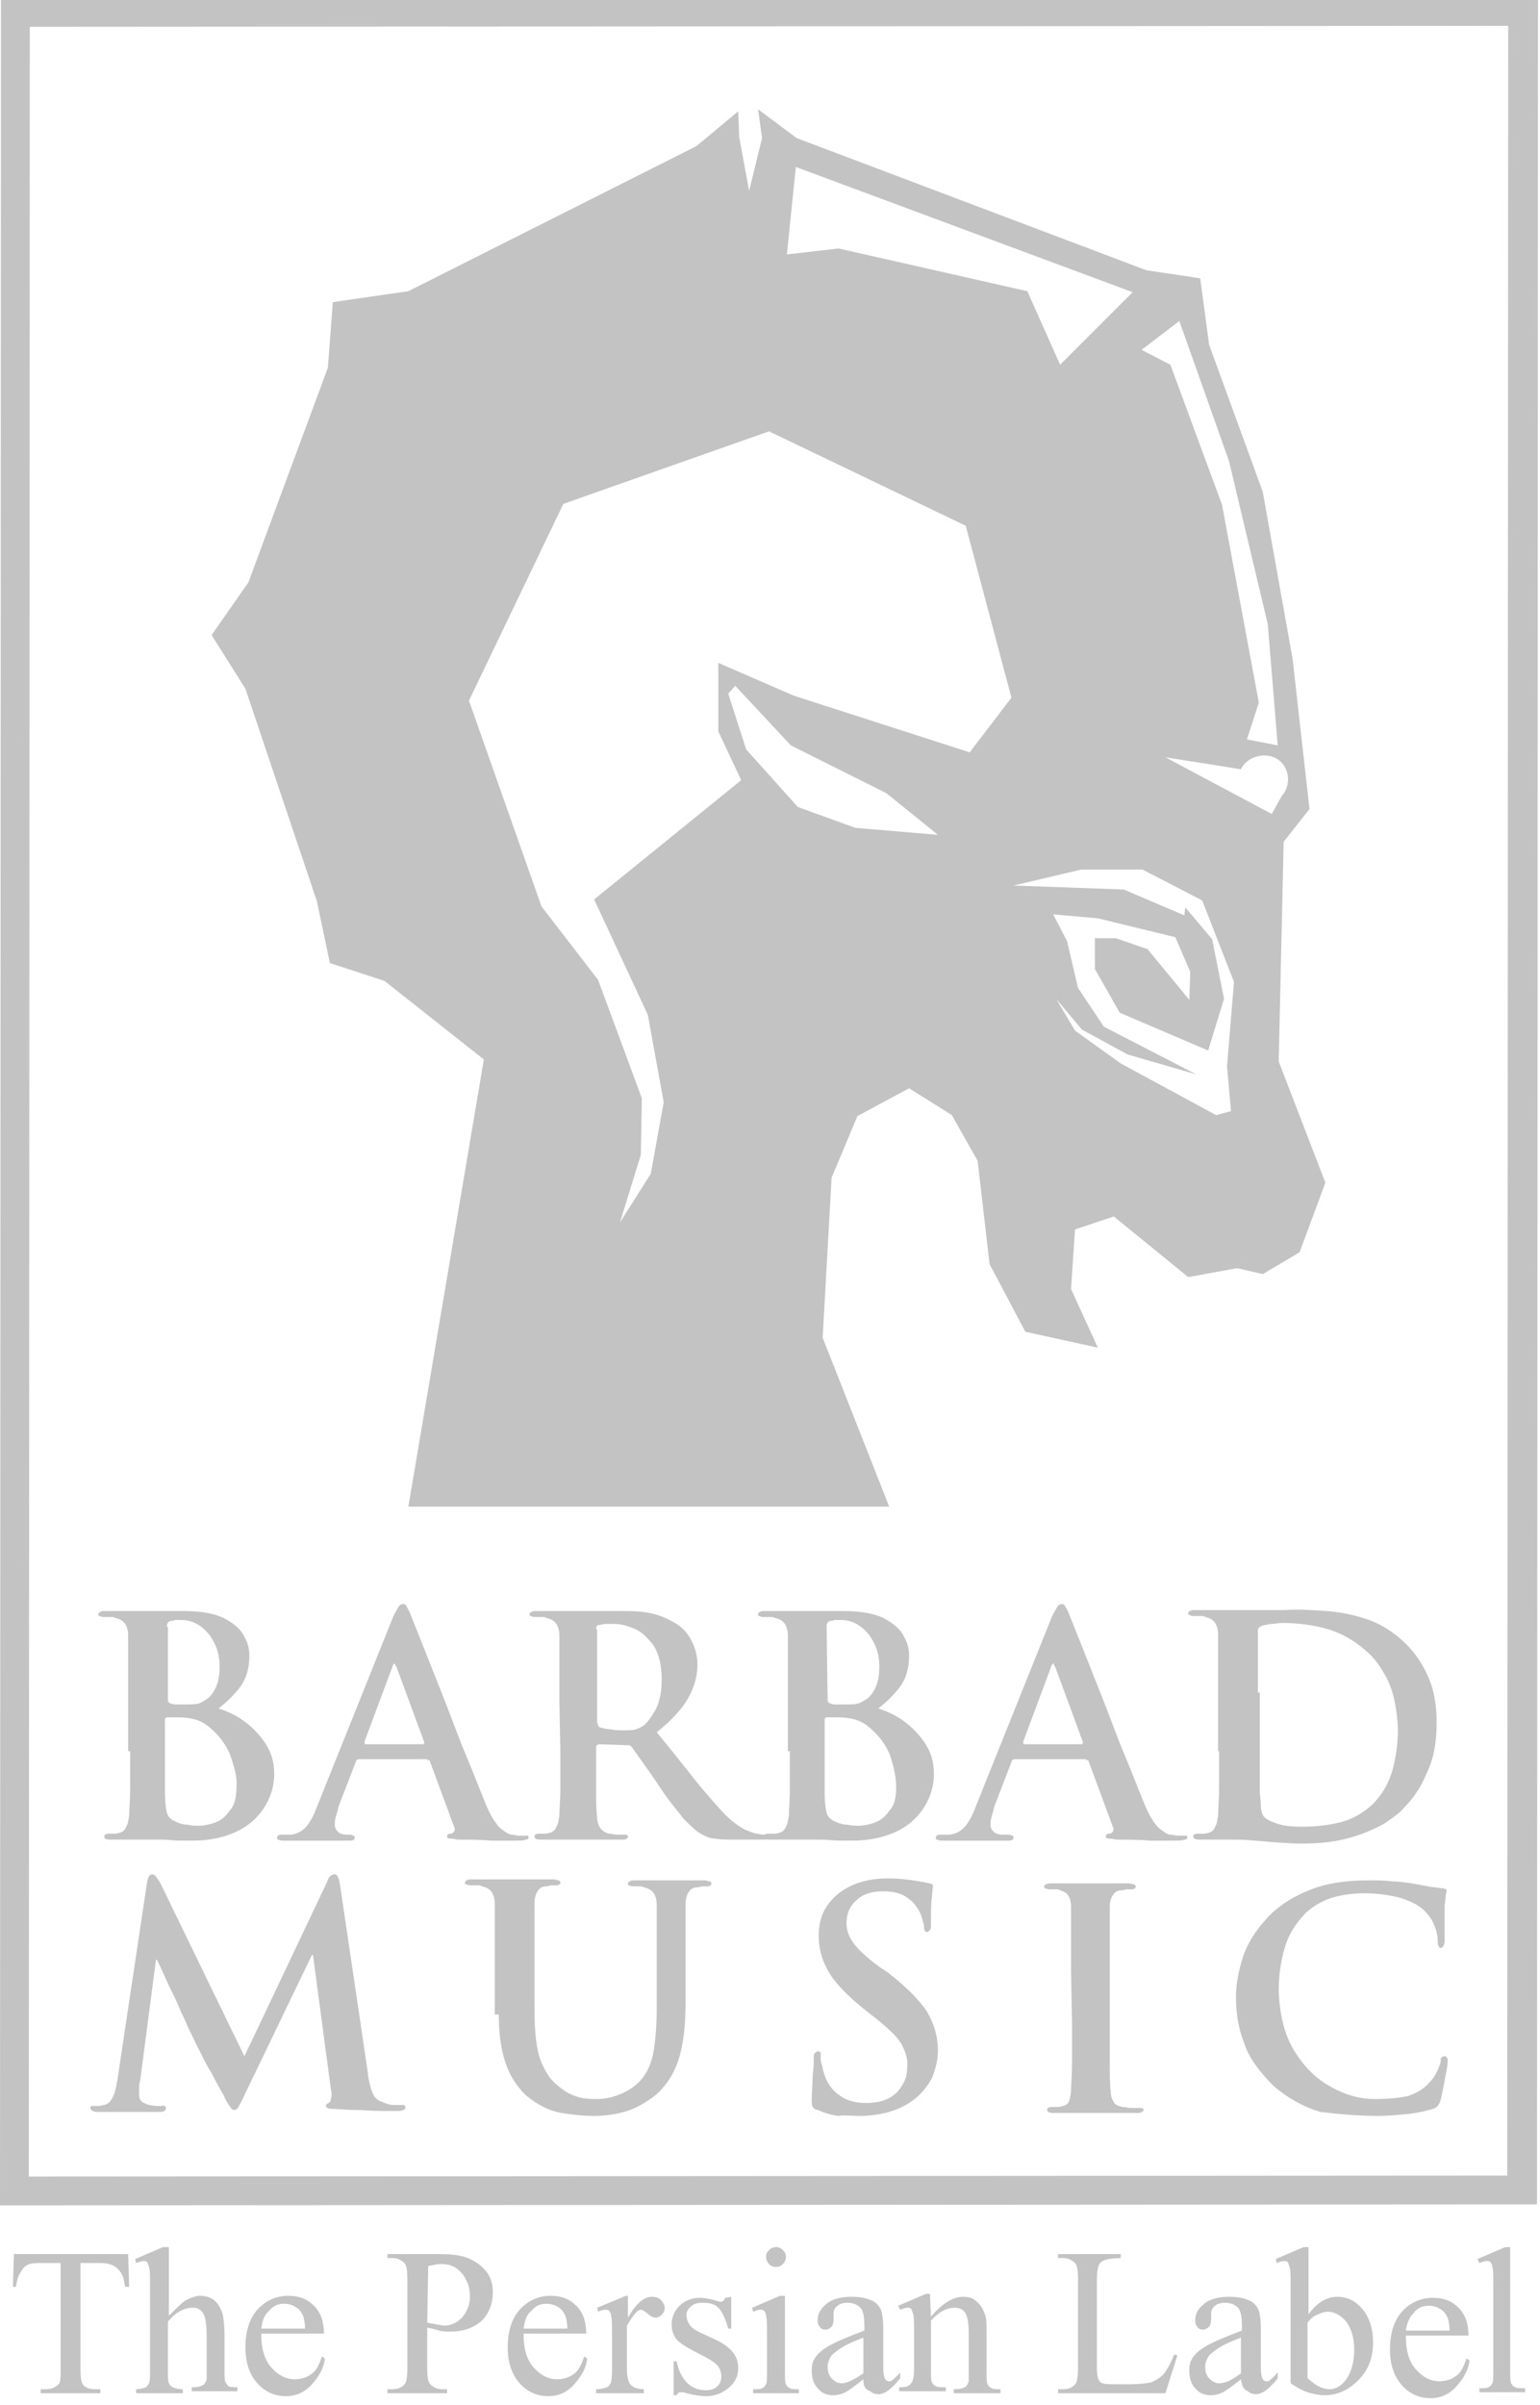 <?xml version="1.0" encoding="utf-8"?>
<!-- Generator: Adobe Illustrator 19.1.0, SVG Export Plug-In . SVG Version: 6.00 Build 0)  -->
<svg version="1.1" id="Layer_1" xmlns="http://www.w3.org/2000/svg" xmlns:xlink="http://www.w3.org/1999/xlink" x="0px" y="0px"
	 viewBox="0 0 155 242" style="enable-background:new 0 0 155 242;" xml:space="preserve">
<style type="text/css">
	.st0{fill:#C3C3C3;}
</style>
<g>
	<path class="st0" d="M0,221.9L0.1-0.2l154.7-0.1l-0.1,222.1L0,221.9z M2.9,219l148.8-0.1l0.1-216.3L3,2.7L2.9,219z"/>
	<g>
		<path class="st0" d="M12.9,226.8l0.1,3.3h-0.4c-0.1-0.6-0.2-1-0.3-1.2c-0.2-0.4-0.5-0.7-0.8-0.9c-0.4-0.2-0.8-0.3-1.4-0.3h-2v10.7
			c0,0.9,0.1,1.4,0.3,1.6c0.3,0.3,0.7,0.4,1.2,0.4h0.5v0.4h-6v-0.4h0.5c0.6,0,1-0.2,1.3-0.5c0.2-0.2,0.2-0.7,0.2-1.5v-10.7H4.4
			c-0.7,0-1.1,0-1.4,0.1c-0.4,0.1-0.7,0.4-0.9,0.8c-0.3,0.4-0.4,0.9-0.5,1.5H1.3l0.1-3.3L12.9,226.8L12.9,226.8z"/>
		<path class="st0" d="M17,226.1v6.9c0.8-0.8,1.4-1.4,1.8-1.6c0.4-0.2,0.9-0.4,1.3-0.4c0.5,0,1,0.1,1.4,0.4c0.4,0.3,0.7,0.8,0.9,1.4
			c0.1,0.4,0.2,1.2,0.2,2.4v3.3c0,0.6,0,1,0.1,1.2s0.2,0.3,0.3,0.4c0.2,0.1,0.5,0.1,0.9,0.1v0.4h-4.6v-0.4h0.2
			c0.4,0,0.7-0.1,0.9-0.2c0.2-0.1,0.3-0.3,0.4-0.6c0-0.1,0-0.4,0-1v-3.3c0-1-0.1-1.7-0.2-2s-0.3-0.6-0.5-0.7
			c-0.2-0.2-0.5-0.2-0.8-0.2s-0.7,0.1-1.1,0.3s-0.8,0.5-1.3,1.1v5c0,0.6,0,1,0.1,1.2s0.2,0.3,0.4,0.4c0.2,0.1,0.5,0.2,1,0.2v0.4
			h-4.7v-0.4c0.4,0,0.7-0.1,1-0.2c0.1-0.1,0.2-0.2,0.3-0.4s0.1-0.6,0.1-1.2v-8.5c0-1.1,0-1.7-0.1-2c-0.1-0.2-0.1-0.4-0.2-0.5
			c-0.1-0.1-0.2-0.1-0.4-0.1c-0.1,0-0.4,0.1-0.7,0.2l-0.1-0.4l2.8-1.2L17,226.1L17,226.1z"/>
		<path class="st0" d="M26.3,234.9c0,1.4,0.3,2.5,1,3.3s1.5,1.2,2.4,1.2c0.6,0,1.2-0.2,1.6-0.5c0.5-0.3,0.8-0.9,1.1-1.8l0.3,0.2
			c-0.1,1-0.6,1.8-1.3,2.6s-1.6,1.2-2.6,1.2c-1.1,0-2.1-0.4-2.9-1.3c-0.8-0.9-1.2-2.1-1.2-3.6c0-1.6,0.4-2.9,1.2-3.8
			c0.8-0.9,1.9-1.4,3.1-1.4c1.1,0,1.9,0.3,2.6,1s1,1.6,1,2.8h-6.3V234.9z M26.3,234.3h4.4c0-0.6-0.1-1-0.2-1.3
			c-0.2-0.4-0.4-0.7-0.8-0.9c-0.3-0.2-0.7-0.3-1.1-0.3c-0.6,0-1.1,0.2-1.5,0.7C26.6,232.9,26.4,233.5,26.3,234.3z"/>
		<path class="st0" d="M43,234.2v4.1c0,0.9,0.1,1.4,0.3,1.6c0.3,0.3,0.7,0.5,1.2,0.5H45v0.4h-6v-0.4h0.5c0.6,0,1-0.2,1.3-0.6
			c0.1-0.2,0.2-0.7,0.2-1.5v-9c0-0.9-0.1-1.4-0.3-1.6c-0.3-0.3-0.7-0.5-1.2-0.5H39v-0.4h5.1c1.3,0,2.2,0.1,3,0.4
			c0.7,0.3,1.3,0.7,1.8,1.3s0.7,1.3,0.7,2.2c0,1.1-0.4,2.1-1.1,2.8c-0.8,0.7-1.8,1.1-3.2,1.1c-0.3,0-0.7,0-1.1-0.1
			C43.9,234.4,43.5,234.3,43,234.2z M43,233.7c0.4,0.1,0.7,0.1,1,0.2c0.3,0,0.5,0.1,0.7,0.1c0.7,0,1.3-0.3,1.8-0.8
			c0.5-0.6,0.8-1.3,0.8-2.1c0-0.6-0.1-1.2-0.4-1.7c-0.2-0.5-0.6-0.9-1-1.2c-0.5-0.3-1-0.4-1.5-0.4c-0.3,0-0.8,0.1-1.3,0.2L43,233.7
			L43,233.7z"/>
		<path class="st0" d="M52.7,234.9c0,1.4,0.3,2.5,1,3.3s1.5,1.2,2.4,1.2c0.6,0,1.2-0.2,1.6-0.5c0.5-0.3,0.8-0.9,1.1-1.8l0.3,0.2
			c-0.1,1-0.6,1.8-1.3,2.6s-1.6,1.2-2.6,1.2c-1.1,0-2.1-0.4-2.9-1.3c-0.8-0.9-1.2-2.1-1.2-3.6c0-1.6,0.4-2.9,1.2-3.8
			c0.8-0.9,1.9-1.4,3.1-1.4c1.1,0,1.9,0.3,2.6,1c0.7,0.7,1,1.6,1,2.8h-6.3V234.9z M52.7,234.3h4.4c0-0.6-0.1-1-0.2-1.3
			c-0.2-0.4-0.4-0.7-0.8-0.9c-0.3-0.2-0.7-0.3-1.1-0.3c-0.6,0-1.1,0.2-1.5,0.7C53,232.9,52.8,233.5,52.7,234.3z"/>
		<path class="st0" d="M63.2,231.1v2.1c0.8-1.4,1.6-2.1,2.4-2.1c0.4,0,0.7,0.1,0.9,0.3c0.2,0.2,0.4,0.5,0.4,0.8s-0.1,0.5-0.3,0.7
			c-0.2,0.2-0.4,0.3-0.6,0.3s-0.5-0.1-0.8-0.4c-0.3-0.2-0.5-0.4-0.7-0.4c-0.1,0-0.3,0.1-0.4,0.2c-0.3,0.3-0.6,0.7-1,1.4v4.5
			c0,0.5,0.1,0.9,0.2,1.2c0.1,0.2,0.2,0.3,0.5,0.5c0.2,0.1,0.6,0.2,1,0.2v0.4H60v-0.4c0.5,0,0.8-0.1,1.1-0.2
			c0.2-0.1,0.3-0.3,0.4-0.5c0-0.1,0.1-0.4,0.1-1V235c0-1.1,0-1.7-0.1-2c0-0.2-0.1-0.4-0.2-0.5c-0.1-0.1-0.3-0.1-0.4-0.1
			c-0.2,0-0.5,0.1-0.7,0.2l-0.1-0.4L63,231h0.2V231.1z"/>
		<path class="st0" d="M73.6,231.1v3.2h-0.3c-0.3-1-0.6-1.7-1-2.1c-0.4-0.4-0.9-0.5-1.6-0.5c-0.5,0-0.9,0.1-1.2,0.4
			c-0.3,0.3-0.4,0.5-0.4,0.8c0,0.4,0.1,0.7,0.3,1c0.2,0.3,0.6,0.6,1.3,0.9l1.5,0.7c1.4,0.7,2.1,1.6,2.1,2.7c0,0.9-0.3,1.5-1,2.1
			c-0.6,0.5-1.4,0.8-2.2,0.8c-0.6,0-1.2-0.1-2-0.3c-0.2-0.1-0.4-0.1-0.6-0.1s-0.3,0.1-0.4,0.3h-0.3v-3.4h0.3c0.2,1,0.6,1.7,1.1,2.2
			s1.2,0.7,1.8,0.7c0.5,0,0.9-0.1,1.2-0.4c0.3-0.3,0.4-0.6,0.4-1c0-0.5-0.2-0.9-0.5-1.2s-1-0.7-2-1.2s-1.6-0.9-2-1.3
			c-0.3-0.4-0.5-0.9-0.5-1.5c0-0.8,0.3-1.4,0.8-1.9s1.2-0.8,2.1-0.8c0.4,0,0.8,0.1,1.3,0.2c0.3,0.1,0.6,0.2,0.7,0.2s0.2,0,0.3-0.1
			c0.1,0,0.1-0.2,0.2-0.3L73.6,231.1L73.6,231.1z"/>
		<path class="st0" d="M78.1,226.1c0.3,0,0.5,0.1,0.7,0.3s0.3,0.4,0.3,0.7s-0.1,0.5-0.3,0.7c-0.2,0.2-0.4,0.3-0.7,0.3
			c-0.3,0-0.5-0.1-0.7-0.3s-0.3-0.5-0.3-0.7c0-0.3,0.1-0.5,0.3-0.7C77.6,226.2,77.8,226.1,78.1,226.1z M79,231.1v7.6
			c0,0.6,0,1,0.1,1.2s0.2,0.3,0.4,0.4c0.2,0.1,0.5,0.1,0.9,0.1v0.4h-4.6v-0.4c0.5,0,0.8,0,0.9-0.1c0.2-0.1,0.3-0.2,0.4-0.4
			s0.1-0.6,0.1-1.2V235c0-1,0-1.7-0.1-2c0-0.2-0.1-0.4-0.2-0.5s-0.2-0.1-0.4-0.1c-0.2,0-0.4,0.1-0.7,0.2l-0.1-0.4l2.8-1.2H79V231.1z
			"/>
		<path class="st0" d="M86.9,239.4c-1,0.8-1.6,1.2-1.8,1.3c-0.4,0.2-0.8,0.3-1.2,0.3c-0.7,0-1.2-0.2-1.6-0.7c-0.4-0.4-0.6-1-0.6-1.8
			c0-0.5,0.1-0.9,0.3-1.2c0.3-0.5,0.8-0.9,1.5-1.3c0.7-0.4,1.9-0.9,3.5-1.5v-0.4c0-0.9-0.1-1.6-0.4-1.9c-0.3-0.3-0.7-0.5-1.3-0.5
			c-0.4,0-0.8,0.1-1,0.3c-0.3,0.2-0.4,0.5-0.4,0.8v0.6c0,0.3-0.1,0.6-0.2,0.7c-0.2,0.2-0.4,0.3-0.6,0.3c-0.3,0-0.5-0.1-0.6-0.3
			c-0.2-0.2-0.2-0.4-0.2-0.7c0-0.6,0.3-1.1,0.9-1.6s1.5-0.7,2.5-0.7c0.8,0,1.5,0.1,2.1,0.4c0.4,0.2,0.7,0.5,0.9,1
			c0.1,0.3,0.2,0.9,0.2,1.8v3.2c0,0.9,0,1.4,0.1,1.6c0,0.2,0.1,0.3,0.2,0.4c0.1,0.1,0.2,0.1,0.3,0.1c0.1,0,0.2,0,0.3-0.1
			c0.1-0.1,0.4-0.3,0.8-0.8v0.6c-0.8,1-1.5,1.6-2.2,1.6c-0.3,0-0.6-0.1-0.8-0.3C87,240.4,86.9,240,86.9,239.4z M86.9,238.8v-3.6
			c-1,0.4-1.7,0.7-2,0.9c-0.5,0.3-0.9,0.6-1.2,0.9c-0.2,0.3-0.4,0.7-0.4,1.1c0,0.5,0.1,0.9,0.4,1.2s0.6,0.5,1,0.5
			C85.3,239.8,86,239.4,86.9,238.8z"/>
		<path class="st0" d="M93.7,233.1c1.1-1.3,2.2-2,3.2-2c0.5,0,1,0.1,1.3,0.4c0.4,0.3,0.7,0.7,0.9,1.3c0.2,0.4,0.2,1,0.2,1.9v4
			c0,0.6,0,1,0.1,1.2s0.2,0.3,0.4,0.4c0.2,0.1,0.5,0.1,0.9,0.1v0.4H96v-0.4h0.2c0.4,0,0.7-0.1,0.9-0.2c0.2-0.1,0.3-0.3,0.4-0.6
			c0-0.1,0-0.4,0-1v-3.9c0-0.9-0.1-1.5-0.3-1.9c-0.2-0.4-0.6-0.6-1.1-0.6c-0.8,0-1.6,0.4-2.4,1.3v5c0,0.6,0,1,0.1,1.2
			s0.2,0.3,0.4,0.4c0.2,0.1,0.5,0.1,1,0.1v0.4h-4.7v-0.4h0.2c0.5,0,0.8-0.1,1-0.4c0.2-0.2,0.3-0.7,0.3-1.4v-3.5c0-1.1,0-1.8-0.1-2.1
			c-0.1-0.2-0.1-0.4-0.2-0.5s-0.2-0.1-0.4-0.1c-0.2,0-0.4,0.1-0.7,0.2l-0.2-0.4l2.8-1.2h0.4L93.7,233.1L93.7,233.1z"/>
		<path class="st0" d="M118.2,236.9l0.3,0.1l-1.2,3.8h-10.8v-0.4h0.5c0.6,0,1-0.2,1.3-0.6c0.1-0.2,0.2-0.7,0.2-1.5v-9
			c0-0.9-0.1-1.4-0.3-1.6c-0.3-0.3-0.7-0.5-1.2-0.5h-0.5v-0.4h6.3v0.4c-0.7,0-1.3,0.1-1.6,0.2c-0.3,0.1-0.5,0.3-0.6,0.5
			s-0.2,0.7-0.2,1.6v8.8c0,0.6,0.1,1,0.2,1.2c0.1,0.1,0.2,0.3,0.4,0.3c0.2,0.1,0.7,0.1,1.6,0.1h1c1.1,0,1.8-0.1,2.3-0.2
			c0.4-0.2,0.8-0.4,1.2-0.8C117.5,238.4,117.8,237.8,118.2,236.9z"/>
		<path class="st0" d="M124.9,239.4c-1,0.8-1.6,1.2-1.8,1.3c-0.4,0.2-0.8,0.3-1.2,0.3c-0.7,0-1.2-0.2-1.6-0.7
			c-0.4-0.4-0.6-1-0.6-1.8c0-0.5,0.1-0.9,0.3-1.2c0.3-0.5,0.8-0.9,1.5-1.3c0.7-0.4,1.9-0.9,3.5-1.5v-0.4c0-0.9-0.1-1.6-0.4-1.9
			c-0.3-0.3-0.7-0.5-1.3-0.5c-0.4,0-0.8,0.1-1,0.3c-0.3,0.2-0.4,0.5-0.4,0.8v0.6c0,0.3-0.1,0.6-0.2,0.7c-0.2,0.2-0.4,0.3-0.6,0.3
			c-0.3,0-0.5-0.1-0.6-0.3c-0.2-0.2-0.2-0.4-0.2-0.7c0-0.6,0.3-1.1,0.9-1.6s1.5-0.7,2.5-0.7c0.8,0,1.5,0.1,2.1,0.4
			c0.4,0.2,0.7,0.5,0.9,1c0.1,0.3,0.2,0.9,0.2,1.8v3.2c0,0.9,0,1.4,0.1,1.6c0,0.2,0.1,0.3,0.2,0.4c0.1,0.1,0.2,0.1,0.3,0.1
			s0.2,0,0.3-0.1s0.4-0.3,0.8-0.8v0.6c-0.8,1-1.5,1.6-2.2,1.6c-0.3,0-0.6-0.1-0.8-0.3C125.1,240.4,125,240,124.9,239.4z
			 M124.9,238.8v-3.6c-1,0.4-1.7,0.7-2,0.9c-0.5,0.3-0.9,0.6-1.2,0.9c-0.2,0.3-0.4,0.7-0.4,1.1c0,0.5,0.1,0.9,0.4,1.2s0.6,0.5,1,0.5
			C123.4,239.8,124.1,239.4,124.9,238.8z"/>
		<path class="st0" d="M131.6,233c0.9-1.3,1.9-1.9,3-1.9c1,0,1.8,0.4,2.5,1.2s1.1,2,1.1,3.4c0,1.7-0.6,3-1.7,4c-1,0.9-2,1.3-3.2,1.3
			c-0.5,0-1.1-0.1-1.7-0.3c-0.6-0.2-1.1-0.5-1.7-0.9v-9.7c0-1.1,0-1.7-0.1-2c-0.1-0.2-0.1-0.4-0.2-0.5c-0.1-0.1-0.2-0.1-0.4-0.1
			s-0.4,0.1-0.7,0.2l-0.1-0.4l2.8-1.2h0.5v6.9H131.6z M131.6,233.7v5.6c0.4,0.3,0.7,0.6,1.1,0.8c0.4,0.2,0.8,0.3,1.1,0.3
			c0.6,0,1.2-0.3,1.7-1s0.8-1.7,0.8-3c0-1.2-0.3-2.1-0.8-2.8c-0.5-0.6-1.2-1-1.8-1c-0.4,0-0.7,0.1-1.1,0.3
			C132.3,233,132,233.2,131.6,233.7z"/>
		<path class="st0" d="M152,226.1v12.5c0,0.6,0,1,0.1,1.2s0.2,0.3,0.4,0.4c0.2,0.1,0.5,0.1,1,0.1v0.4h-4.6v-0.4c0.4,0,0.7,0,0.9-0.1
			s0.3-0.2,0.4-0.4c0.1-0.2,0.1-0.6,0.1-1.2V230c0-1.1,0-1.7-0.1-1.9c0-0.2-0.1-0.4-0.2-0.5c-0.1-0.1-0.2-0.1-0.4-0.1
			s-0.4,0.1-0.7,0.2l-0.2-0.4l2.8-1.2H152z"/>
		<path class="st0" d="M141.5,235.1c0,1.4,0.3,2.5,1,3.3s1.5,1.2,2.4,1.2c0.6,0,1.2-0.2,1.6-0.5c0.5-0.3,0.8-0.9,1.1-1.8l0.3,0.2
			c-0.1,1-0.6,1.8-1.3,2.6s-1.6,1.2-2.6,1.2c-1.1,0-2.1-0.4-2.9-1.3c-0.8-0.9-1.2-2.1-1.2-3.6c0-1.6,0.4-2.9,1.2-3.8
			c0.8-0.9,1.9-1.4,3.1-1.4c1.1,0,1.9,0.3,2.6,1c0.7,0.7,1,1.6,1,2.8h-6.3V235.1z M141.5,234.5h4.4c0-0.6-0.1-1-0.2-1.3
			c-0.2-0.4-0.4-0.7-0.8-0.9c-0.3-0.2-0.7-0.3-1.1-0.3c-0.6,0-1.1,0.2-1.5,0.7C141.9,233.1,141.6,233.7,141.5,234.5z"/>
	</g>
	<path class="st0" d="M54.5,91.2l-7.3-20.7l9.5-19.8l20.7-7.3l19.8,9.5l4.6,17.3l-4.2,5.5L79.9,70l-7.6-3.3v6.9l2.3,4.9l-14.8,12
		l5.4,11.6l1.6,8.8l-1.3,7.2l-3.1,4.9l2.1-6.8l0.1-5.7l-4.4-11.9L54.5,91.2z M102,89.1l6.8-1.6h6.2l6,3.1l3.2,8.2l-0.7,8.5l0.4,4.5
		l-1.5,0.4l-9.6-5.2l-4.6-3.3l-1.9-3.2l2.6,3.1l4.6,2.5l6.9,2l-9.3-4.8l-2.6-3.9l-1.1-4.7L106,92l4.5,0.4l7.8,1.9l1.5,3.5l-0.1,2.8
		l-4.2-5.1l-3.2-1.1h-2.1v3.1l2.5,4.4l8.9,3.8l1.6-5.2l-1.2-6l-2.7-3.2l-0.1,0.8l-6.1-2.6L102,89.1z M128.6,76.4
		c1.2,0.8,1.4,2.6,0.4,3.7l-1,1.8l-10.7-5.7l7.6,1.2C125.5,76.1,127.4,75.6,128.6,76.4z M118.7,32.3l5,14.1l3.9,16.4l1,12.2
		l-3.1-0.6l1.2-3.7L123,50.8l-5.2-14.1l-2.9-1.5L118.7,32.3z M115,29.8l-7.2,7.6l6.2-3.6l4.2-4.9L115,29.8z M80.1,16.8L114,29.4
		l-7.3,7.3l-3.3-7.4l-19-4.3l-5.2,0.6L80.1,16.8z M38.3,32.6l14.1,14.3l-2.7-6.5l-1.2-0.7l-0.8-3.6l-3.1-1.4l2.5-0.4l2.9-1.4
		l0.4-2.8l-2-2.7l-0.8,2.8l-2,1.5l-4.9,1.1L38.3,32.6z M25.5,64.1l15.2,2.7l-13.2-4.9l-0.2-2.5L25.5,64.1z M74,69l5.6,6l9.6,4.8
		l5.2,4.2l-8.3-0.7l-5.8-2.1l-5.2-5.8l-1.8-5.6L74,69z M74.3,11.2l-4.2,3.5l-29,14.6l-7.6,1.1L33,37l-8,21.6l-3.7,5.3l3.4,5.4
		l7.2,21.4l1.3,6.2l5.5,1.8l10,7.9l-7.6,45h48.4l-6.7-17l0.9-16.1l2.6-6.2l5.2-2.8l4.3,2.7l2.6,4.6l1.2,10.4l3.6,6.8l7.3,1.6
		l-2.7-5.9l0.4-6l3.9-1.3l7.5,6.1l4.9-0.9l2.6,0.6l3.7-2.2l2.6-7l-4.7-12.2l0.5-22.1l2.6-3.3l-1.7-15.1l-3-16.8l-5.4-14.8l-0.9-6.7
		l-5.4-0.8L80.2,13.9L76.3,11l0.4,2.9l-1.3,5.3l-1-5.4L74.3,11.2z M102,89.1l6.8-1.6h6.2l6,3.1l3.2,8.2l-0.7,8.5l0.4,4.5l-1.5,0.4
		l-9.6-5.2l-4.6-3.3l-1.9-3.2l2.6,3.1l4.6,2.5l6.9,2l-9.3-4.8l-2.6-3.9l-1.1-4.7L106,92l4.5,0.4l7.8,1.9l1.5,3.5l-0.1,2.8l-4.2-5.1
		l-3.2-1.1h-2.1v3.1l2.5,4.4l8.9,3.8l1.6-5.2l-1.2-6l-2.7-3.2l-0.1,0.8l-6.1-2.6L102,89.1z M115,29.8l-7.2,7.6l6.2-3.6l4.2-4.9
		L115,29.8z M38.3,32.6l14.1,14.3l-2.7-6.5l-1.2-0.7l-0.8-3.6l-3.1-1.4l2.5-0.4l2.9-1.4l0.4-2.8l-2-2.7l-0.8,2.8l-2,1.5l-4.9,1.1
		L38.3,32.6z M74.3,11.2l-4.2,3.5l-29,14.6l-7.6,1.1L33,37l-8,21.6l-3.7,5.3l3.4,5.4l7.2,21.4l1.3,6.2l5.5,1.8l10,7.9l-7.6,45h48.4
		l-6.7-17l0.9-16.1l2.6-6.2l5.2-2.8l4.3,2.7l2.6,4.6l1.2,10.4l3.6,6.8l7.3,1.6l-2.7-5.9l0.4-6l3.9-1.3l7.5,6.1l4.9-0.9l2.6,0.6
		l3.7-2.2l2.6-7l-4.7-12.2l0.5-22.1l2.6-3.3l-1.7-15.1l-3-16.8l-5.4-14.8l-0.9-6.7l-5.4-0.8L80.2,13.9L76.3,11l0.4,2.9l-1.3,5.3
		l-1-5.4L74.3,11.2z M80.1,16.8L114,29.4l-7.3,7.3l-3.3-7.4l-19-4.3l-5.2,0.6L80.1,16.8z M74,69l5.6,6l9.6,4.8l5.2,4.2l-8.3-0.7
		l-5.8-2.1l-5.2-5.8l-1.8-5.6L74,69z M118.7,32.3l5,14.1l3.9,16.4l1,12.2l-3.1-0.6l1.2-3.7L123,50.8l-5.2-14.1l-2.9-1.5L118.7,32.3z
		 M54.5,91.2l-7.3-20.7l9.5-19.8l20.7-7.3l19.8,9.5l4.6,17.3l-4.2,5.5L79.9,70l-7.6-3.3v6.9l2.3,4.9l-14.8,12l5.4,11.6l1.6,8.8
		l-1.3,7.2l-3.1,4.9l2.1-6.8l0.1-5.7l-4.4-11.9L54.5,91.2z M128.6,76.4c1.2,0.8,1.4,2.6,0.4,3.7l-1,1.8l-10.7-5.7l7.6,1.2
		C125.5,76.1,127.4,75.6,128.6,76.4z M25.5,64.1l15.2,2.7l-13.2-4.9l-0.2-2.5L25.5,64.1z M102,89.1l6.8-1.6h6.2l6,3.1l3.2,8.2
		l-0.7,8.5l0.4,4.5l-1.5,0.4l-9.6-5.2l-4.6-3.3l-1.9-3.2l2.6,3.1l4.6,2.5l6.9,2l-9.3-4.8l-2.6-3.9l-1.1-4.7L106,92l4.5,0.4l7.8,1.9
		l1.5,3.5l-0.1,2.8l-4.2-5.1l-3.2-1.1h-2.1v3.1l2.5,4.4l8.9,3.8l1.6-5.2l-1.2-6l-2.7-3.2l-0.1,0.8l-6.1-2.6L102,89.1z M115,29.8
		l-7.2,7.6l6.2-3.6l4.2-4.9L115,29.8z M38.3,32.6l14.1,14.3l-2.7-6.5l-1.2-0.7l-0.8-3.6l-3.1-1.4l2.5-0.4l2.9-1.4l0.4-2.8l-2-2.7
		l-0.8,2.8l-2,1.5l-4.9,1.1L38.3,32.6z M74.3,11.2l-4.2,3.5l-29,14.6l-7.6,1.1L33,37l-8,21.6l-3.7,5.3l3.4,5.4l7.2,21.4l1.3,6.2
		l5.5,1.8l10,7.9l-7.6,45h48.4l-6.7-17l0.9-16.1l2.6-6.2l5.2-2.8l4.3,2.7l2.6,4.6l1.2,10.4l3.6,6.8l7.3,1.6l-2.7-5.9l0.4-6l3.9-1.3
		l7.5,6.1l4.9-0.9l2.6,0.6l3.7-2.2l2.6-7l-4.7-12.2l0.5-22.1l2.6-3.3l-1.7-15.1l-3-16.8l-5.4-14.8l-0.9-6.7l-5.4-0.8L80.2,13.9
		L76.3,11l0.4,2.9l-1.3,5.3l-1-5.4L74.3,11.2z M80.1,16.8L114,29.4l-7.3,7.3l-3.3-7.4l-19-4.3l-5.2,0.6L80.1,16.8z M74,69l5.6,6
		l9.6,4.8l5.2,4.2l-8.3-0.7l-5.8-2.1l-5.2-5.8l-1.8-5.6L74,69z M118.7,32.3l5,14.1l3.9,16.4l1,12.2l-3.1-0.6l1.2-3.7L123,50.8
		l-5.2-14.1l-2.9-1.5L118.7,32.3z M54.5,91.2l-7.3-20.7l9.5-19.8l20.7-7.3l19.8,9.5l4.6,17.3l-4.2,5.5L79.9,70l-7.6-3.3v6.9l2.3,4.9
		l-14.8,12l5.4,11.6l1.6,8.8l-1.3,7.2l-3.1,4.9l2.1-6.8l0.1-5.7l-4.4-11.9L54.5,91.2z M128.6,76.4c1.2,0.8,1.4,2.6,0.4,3.7l-1,1.8
		l-10.7-5.7l7.6,1.2C125.5,76.1,127.4,75.6,128.6,76.4z M25.5,64.1l15.2,2.7l-13.2-4.9l-0.2-2.5L25.5,64.1z"/>
	<g>
		<g>
			<path class="st0" d="M11.8,209.4c-0.1,0.5-0.2,1.1-0.4,1.5c-0.2,0.5-0.5,0.8-0.9,0.9c-0.2,0-0.4,0.1-0.5,0.1s-0.3,0-0.4,0
				c-0.2,0-0.3,0-0.4,0c-0.1,0-0.1,0.1-0.1,0.2c0,0.1,0.1,0.2,0.2,0.3c0.1,0,0.2,0.1,0.4,0.1c0.5,0,1.1,0,1.7,0c0.6,0,1,0,1.4,0
				c0.3,0,0.7,0,1.3,0s1.2,0,1.9,0c0.2,0,0.4,0,0.5-0.1c0.1,0,0.2-0.1,0.2-0.3c0-0.1,0-0.1-0.1-0.2c-0.1,0-0.2-0.1-0.3,0
				c-0.2,0-0.3,0-0.6,0c-0.2,0-0.5-0.1-0.7-0.1c-0.3-0.1-0.5-0.2-0.7-0.3c-0.2-0.2-0.3-0.4-0.3-0.7c0-0.2,0-0.5,0-0.7s0-0.5,0.1-0.7
				l1.6-12.2h0.1c0.4,0.8,0.8,1.7,1.2,2.6c0.5,1,0.9,1.8,1.2,2.6c0.4,0.8,0.6,1.3,0.7,1.5c0.1,0.3,0.5,1,0.9,1.9
				c0.5,0.9,0.9,1.9,1.5,2.8c0.5,1,0.9,1.7,1.2,2.2c0.2,0.5,0.4,0.8,0.6,1.1s0.3,0.4,0.5,0.4c0.1,0,0.3-0.1,0.4-0.3s0.4-0.7,0.7-1.4
				l6.7-13.9h0.1l1.8,13.5c0.1,0.4,0.1,0.7,0,1c0,0.2-0.1,0.3-0.2,0.4c-0.1,0-0.2,0.1-0.2,0.1c-0.1,0.1-0.1,0.1-0.1,0.2
				c0,0.1,0.1,0.2,0.2,0.2c0.1,0.1,0.4,0.1,0.7,0.1c0.4,0,1.1,0.1,2,0.1s1.7,0.1,2.6,0.1c0.8,0,1.4,0,1.7,0c0.2,0,0.4,0,0.6-0.1
				c0.2-0.1,0.2-0.1,0.2-0.3c0-0.1-0.1-0.1-0.1-0.2c-0.1,0-0.2,0-0.3,0c-0.2,0-0.5,0-0.8,0s-0.7-0.1-1.1-0.3c-0.4-0.1-0.8-0.4-1-0.9
				s-0.4-1.2-0.5-2.2l-2.8-18.9c-0.1-0.6-0.3-1-0.6-0.9c-0.1,0-0.3,0.1-0.4,0.2c-0.1,0.1-0.2,0.3-0.3,0.6l-8.3,17.5l-8.4-17.3
				c-0.2-0.4-0.4-0.6-0.5-0.8c-0.1-0.1-0.2-0.2-0.4-0.2c-0.3,0-0.4,0.3-0.5,0.8L11.8,209.4z"/>
			<path class="st0" d="M50.2,202.7c0,2.2,0.3,3.9,0.8,5.2s1.2,2.2,1.9,2.9c1.2,1,2.4,1.6,3.6,1.8c1.3,0.2,2.3,0.3,3.2,0.3
				c1,0,2-0.1,3.1-0.4c1.1-0.3,2.2-0.9,3.3-1.8c1.2-1.1,2-2.5,2.4-4.2c0.4-1.6,0.5-3.3,0.5-5.1v-3.3c0-1.5,0-2.7,0-3.5s0-1.5,0-1.9
				s0-0.8,0-1.1c0-0.5,0.1-0.9,0.3-1.2c0.2-0.3,0.4-0.5,0.9-0.5c0.2,0,0.3-0.1,0.5-0.1c0.1,0,0.3,0,0.4,0c0.2,0,0.3,0,0.4-0.1
				c0.1,0,0.1-0.1,0.1-0.2c0-0.1-0.1-0.2-0.2-0.2s-0.3-0.1-0.5-0.1c-0.6,0-1.3,0-2.1,0c-0.7,0-1.2,0-1.4,0c-0.1,0-0.5,0-1.2,0
				s-1.5,0-2.3,0c-0.2,0-0.4,0-0.5,0.1c-0.1,0-0.2,0.1-0.2,0.2c0,0.1,0,0.2,0.1,0.2s0.2,0.1,0.4,0.1c0.2,0,0.4,0,0.6,0
				s0.4,0,0.5,0.1c0.5,0.1,0.8,0.3,1,0.6s0.3,0.7,0.3,1.2c0,0.3,0,0.7,0,1.1c0,0.4,0,1,0,1.9c0,0.8,0,2,0,3.5v3.8
				c0,1.6-0.1,3-0.3,4.3c-0.2,1.3-0.7,2.4-1.5,3.2c-0.6,0.6-1.3,1-2.1,1.3c-0.8,0.3-1.5,0.4-2.2,0.4c-0.5,0-1.1,0-1.8-0.2
				s-1.3-0.5-2-1.1c-0.8-0.6-1.3-1.4-1.8-2.6c-0.4-1.1-0.6-2.8-0.6-5V198c0-1.5,0-2.7,0-3.5s0-1.5,0-1.9s0-0.8,0-1.1
				c0-0.5,0.1-0.9,0.3-1.2s0.4-0.5,0.9-0.5c0.2,0,0.3-0.1,0.5-0.1c0.1,0,0.3,0,0.4,0c0.2,0,0.3,0,0.4-0.1c0.1,0,0.1-0.1,0.1-0.2
				c0-0.1-0.1-0.2-0.2-0.2c-0.1,0-0.3-0.1-0.5-0.1c-0.6,0-1.3,0-2,0c-0.8,0-1.3,0-1.7,0c-0.5,0-1.1,0-2,0c-0.8,0-1.7,0-2.5,0
				c-0.2,0-0.4,0-0.5,0.1c-0.1,0-0.2,0.1-0.2,0.2c0,0.1,0,0.2,0.1,0.2s0.2,0.1,0.4,0.1s0.4,0,0.7,0c0.2,0,0.4,0,0.5,0.1
				c0.5,0.1,0.8,0.3,1,0.6s0.3,0.7,0.3,1.2c0,0.3,0,0.7,0,1.1c0,0.4,0,1,0,1.9c0,0.8,0,2,0,3.5v4.6H50.2z"/>
			<path class="st0" d="M86.6,212.9c0.8,0,1.6-0.1,2.5-0.3c0.8-0.2,1.6-0.5,2.4-1c1.1-0.7,1.8-1.6,2.3-2.5c0.4-1,0.6-1.9,0.6-2.8
				c0-1.4-0.4-2.7-1.1-3.9c-0.8-1.2-2.1-2.5-3.9-3.9l-0.9-0.6c-1.2-0.9-2.1-1.7-2.6-2.4s-0.7-1.3-0.7-2c0-0.9,0.3-1.7,1-2.3
				c0.6-0.6,1.5-0.9,2.7-0.9c1,0,1.7,0.2,2.2,0.5s0.9,0.7,1.1,1c0.3,0.4,0.5,0.8,0.6,1.2s0.2,0.7,0.2,0.8c0,0.4,0.1,0.6,0.3,0.6
				c0.1,0,0.2-0.1,0.3-0.2c0.1-0.1,0.1-0.4,0.1-0.7c0-1.2,0-2,0.1-2.6c0-0.5,0.1-0.9,0.1-1.1c0-0.1,0-0.2-0.1-0.2
				c-0.1-0.1-0.2-0.1-0.3-0.1c-0.4-0.1-0.9-0.2-1.6-0.3s-1.5-0.2-2.5-0.2c-2.2,0-3.9,0.6-5.1,1.6c-1.3,1.1-1.9,2.4-1.9,4.2
				c0,1.2,0.3,2.4,1,3.6c0.7,1.2,1.9,2.4,3.5,3.7l1.4,1.1c1.2,1,2.1,1.8,2.5,2.6s0.6,1.5,0.5,2.3c0,0.9-0.3,1.6-1,2.4
				c-0.7,0.7-1.7,1.1-3.1,1.1c-1,0-1.9-0.2-2.6-0.7c-0.8-0.5-1.4-1.3-1.7-2.4c-0.1-0.3-0.1-0.5-0.2-0.8s-0.1-0.5-0.1-0.7
				c0-0.1,0-0.2,0-0.4c0-0.1-0.1-0.2-0.3-0.2c-0.1,0-0.2,0.1-0.3,0.2c-0.1,0.1-0.1,0.3-0.1,0.6s0,0.8-0.1,1.6c0,0.8-0.1,1.6-0.1,2.5
				c0,0.3,0,0.6,0.1,0.7c0.1,0.1,0.2,0.3,0.5,0.3c0.7,0.3,1.3,0.5,2.1,0.6C84.9,212.8,85.7,212.9,86.6,212.9z"/>
			<path class="st0" d="M107.9,203.6c0,1.5,0,2.8,0,4c0,1.1-0.1,2.1-0.1,2.7c0,0.4-0.1,0.8-0.2,1.1s-0.3,0.4-0.6,0.5
				c-0.1,0-0.3,0.1-0.5,0.1s-0.4,0-0.6,0s-0.3,0-0.4,0.1c-0.1,0-0.1,0.1-0.1,0.2c0,0.2,0.2,0.3,0.6,0.3c0.7,0,1.4,0,2.1,0
				c0.8,0,1.3,0,1.7,0c0.4,0,1.1,0,1.9,0c0.9,0,1.8,0,2.8,0c0.2,0,0.3,0,0.4-0.1c0.1,0,0.2-0.1,0.2-0.2c0-0.2-0.2-0.2-0.5-0.2
				c-0.2,0-0.5,0-0.8,0s-0.5-0.1-0.8-0.1c-0.4-0.1-0.8-0.2-0.9-0.5c-0.2-0.3-0.3-0.6-0.3-1c-0.1-0.7-0.1-1.6-0.1-2.7
				c0-1.2,0-2.5,0-4v-5.4c0-1.5,0-2.7,0-3.5s0-1.5,0-1.9s0-0.8,0-1.1c0-0.5,0.1-0.9,0.3-1.2c0.2-0.3,0.4-0.5,0.9-0.5
				c0.2,0,0.3-0.1,0.5-0.1c0.1,0,0.3,0,0.4,0c0.2,0,0.3,0,0.4-0.1c0.1,0,0.1-0.1,0.1-0.2c0-0.1-0.1-0.2-0.2-0.2s-0.3-0.1-0.5-0.1
				c-0.6,0-1.3,0-2,0s-1.3,0-1.7,0c-0.5,0-1.1,0-1.9,0s-1.5,0-2.1,0c-0.2,0-0.4,0-0.6,0.1c-0.1,0-0.2,0.1-0.2,0.2
				c0,0.1,0,0.2,0.1,0.2s0.2,0.1,0.4,0.1c0.2,0,0.4,0,0.6,0s0.4,0,0.5,0.1c0.3,0.1,0.6,0.2,0.8,0.5c0.2,0.3,0.3,0.7,0.3,1.2
				c0,0.3,0,0.7,0,1.1c0,0.4,0,1,0,1.9c0,0.8,0,2,0,3.5L107.9,203.6L107.9,203.6z"/>
			<path class="st0" d="M138.7,212.9c1,0,2-0.1,3-0.2c1-0.1,1.8-0.3,2.5-0.5c0.3-0.1,0.4-0.2,0.5-0.3s0.2-0.3,0.3-0.6
				c0.1-0.4,0.2-0.9,0.3-1.4c0.1-0.6,0.2-1.1,0.3-1.6s0.1-0.8,0.1-1c0-0.1,0-0.2-0.1-0.3c0-0.1-0.1-0.1-0.2-0.1
				c-0.1,0-0.2,0-0.3,0.1s-0.1,0.2-0.1,0.5c-0.1,0.3-0.2,0.6-0.4,1s-0.4,0.7-0.7,1c-0.6,0.7-1.3,1.1-2.2,1.4c-0.9,0.2-2,0.3-3.4,0.3
				s-2.9-0.4-4.3-1.2c-1.5-0.8-2.7-2-3.7-3.6s-1.5-3.6-1.6-6.1c0-1.5,0.2-2.9,0.6-4.3c0.4-1.4,1.2-2.6,2.2-3.6
				c0.7-0.6,1.5-1.1,2.4-1.4c0.9-0.3,2.1-0.5,3.4-0.5c1.4,0,2.7,0.2,3.8,0.5c1.1,0.4,1.9,0.8,2.4,1.4c0.4,0.4,0.7,0.9,0.9,1.4
				s0.3,1,0.3,1.5c0,0.2,0,0.4,0.1,0.5c0,0.1,0.1,0.2,0.2,0.2c0.1,0,0.2-0.1,0.3-0.2c0-0.1,0.1-0.3,0.1-0.5c0-0.3,0-0.8,0-1.5
				s0-1.3,0-1.8s0.1-0.9,0.1-1.2c0-0.2,0.1-0.4,0.1-0.5s0-0.2-0.1-0.2c-0.1-0.1-0.2-0.1-0.4-0.1c-0.5-0.1-0.9-0.1-1.4-0.2
				c-0.5-0.1-1-0.2-1.6-0.3c-0.7-0.1-1.4-0.2-2-0.2c-0.7-0.1-1.5-0.1-2.4-0.1c-2.3,0-4.2,0.3-5.7,0.9c-1.6,0.6-2.9,1.4-4,2.4
				c-1.4,1.4-2.4,2.9-2.9,4.4c-0.5,1.6-0.7,2.9-0.7,4c0,1.5,0.2,3.1,0.8,4.6c0.5,1.6,1.6,3,3,4.4c1.4,1.2,3,2.1,4.7,2.6
				C134.6,212.7,136.6,212.9,138.7,212.9z"/>
		</g>
		<g>
			<path class="st0" d="M13.1,176.2c0,1.4,0,2.7,0,3.8s-0.1,2-0.1,2.7c-0.1,0.5-0.1,0.8-0.3,1.1c-0.1,0.3-0.3,0.5-0.6,0.6
				c-0.1,0-0.3,0.1-0.5,0.1s-0.4,0-0.6,0c-0.2,0-0.3,0-0.4,0.1c-0.1,0-0.1,0.1-0.1,0.2c0,0.2,0.2,0.3,0.6,0.3c0.7,0,1.4,0,2.1,0
				c0.8,0,1.3,0,1.7,0c0.3,0,0.8,0,1.4,0s1.2,0.1,1.8,0.1c0.6,0,1,0,1.3,0c1.9,0,3.4-0.4,4.6-1s2.1-1.5,2.7-2.5s0.9-2.1,0.9-3.2
				c0-1.2-0.3-2.2-0.9-3.1c-0.6-0.9-1.3-1.6-2.1-2.2c-0.8-0.6-1.7-1-2.6-1.3c0.9-0.7,1.6-1.4,2.2-2.2s0.9-1.9,0.9-3.1
				c0-0.6-0.1-1.2-0.5-1.9c-0.3-0.7-1-1.3-1.9-1.8s-2.3-0.8-4.2-0.8c-0.5,0-1.1,0-1.7,0s-1.3,0-2,0c-0.3,0-0.9,0-1.7,0s-1.6,0-2.5,0
				c-0.2,0-0.4,0-0.5,0.1c-0.1,0-0.2,0.1-0.2,0.2c0,0.1,0,0.2,0.1,0.2s0.2,0.1,0.4,0.1s0.4,0,0.7,0c0.2,0,0.4,0,0.5,0.1
				c0.5,0.1,0.8,0.3,1,0.6s0.3,0.7,0.3,1.2c0,0.3,0,0.7,0,1.1c0,0.4,0,1,0,1.9c0,0.8,0,2,0,3.5v5.1H13.1z M16.8,163.7
				c0-0.2,0-0.3,0.1-0.4c0-0.1,0.1-0.1,0.2-0.2c0.1,0,0.3,0,0.5-0.1c0.2,0,0.3,0,0.6,0c0.9,0,1.6,0.3,2.2,0.8s1,1.1,1.3,1.8
				s0.4,1.4,0.4,2.1c0,0.8-0.1,1.4-0.3,1.9c-0.2,0.5-0.5,1-0.9,1.3c-0.3,0.2-0.6,0.4-0.9,0.5c-0.4,0.1-0.8,0.1-1.3,0.1
				c-0.4,0-0.6,0-0.9,0c-0.2,0-0.4,0-0.6-0.1c-0.1,0-0.1,0-0.2-0.1c0,0-0.1-0.1-0.1-0.2v-7.4H16.8z M23.8,179.8
				c0,1.1-0.2,1.9-0.7,2.4c-0.4,0.6-0.9,1-1.5,1.2s-1.1,0.3-1.6,0.3c-0.4,0-0.7,0-1.1-0.1c-0.4,0-0.8-0.1-1.2-0.3
				c-0.5-0.2-0.8-0.5-0.9-0.9s-0.2-1.1-0.2-2.1V173c0-0.1,0.1-0.2,0.2-0.2c0.2,0,0.4,0,0.6,0s0.4,0,0.7,0c0.6,0,1.1,0.1,1.5,0.2
				c0.4,0.1,0.8,0.3,1.1,0.5c1.1,0.8,1.9,1.8,2.4,2.9C23.6,177.8,23.9,178.9,23.8,179.8z"/>
			<path class="st0" d="M43,177.1c0.1,0,0.1,0,0.2,0c0,0,0.1,0.1,0.1,0.2l2.4,6.5c0.1,0.2,0.1,0.3,0,0.5c-0.1,0.1-0.2,0.2-0.3,0.2
				c-0.2,0-0.3,0-0.3,0.1c-0.1,0-0.1,0.1-0.1,0.2c0,0.1,0.1,0.2,0.3,0.2s0.4,0,0.7,0.1c1.2,0,2.4,0,3.4,0.1c1,0,1.8,0,2.4,0
				c0.6,0,0.9,0,1.1-0.1c0.2,0,0.3-0.1,0.3-0.2c0-0.1,0-0.2-0.1-0.2s-0.2,0-0.3,0c-0.2,0-0.4,0-0.6,0c-0.2,0-0.4-0.1-0.7-0.1
				s-0.7-0.3-1.2-0.7c-0.4-0.4-1-1.3-1.5-2.6c-0.5-1.2-1.1-2.8-1.9-4.7c-0.8-1.9-1.5-3.9-2.3-5.9s-1.5-3.8-2.1-5.3s-1-2.5-1.2-3
				c-0.1-0.3-0.3-0.6-0.4-0.8c-0.1-0.2-0.2-0.2-0.4-0.2c-0.1,0-0.3,0.1-0.4,0.3c-0.1,0.2-0.3,0.5-0.5,0.9l-7.7,19.2
				c-0.3,0.8-0.6,1.4-1,1.9c-0.4,0.5-0.9,0.8-1.6,0.9c-0.1,0-0.3,0-0.5,0s-0.3,0-0.5,0c-0.1,0-0.2,0-0.3,0.1c-0.1,0-0.1,0.1-0.1,0.2
				c0,0.1,0,0.2,0.1,0.2s0.2,0.1,0.4,0.1c0.8,0,1.6,0,2.3,0c0.7,0,1.1,0,1.3,0c0.5,0,1,0,1.6,0s1.1,0,1.6,0c0.2,0,0.3,0,0.4-0.1
				c0.1,0,0.1-0.1,0.1-0.2c0-0.1,0-0.2-0.1-0.2s-0.2-0.1-0.4-0.1H35c-0.5,0-0.8-0.1-1-0.3s-0.3-0.4-0.3-0.7c0-0.2,0-0.5,0.1-0.8
				s0.2-0.7,0.3-1.1l1.7-4.4c0-0.1,0.1-0.2,0.1-0.2s0.1-0.1,0.2-0.1H43V177.1z M36.8,175.5c-0.1,0-0.1,0-0.1-0.1c0,0,0-0.1,0-0.2
				l2.8-7.5c0-0.1,0-0.1,0.1-0.2c0-0.1,0.1-0.1,0.1-0.1s0.1,0,0.1,0.1s0,0.1,0.1,0.2l2.8,7.6v0.1l-0.1,0.1L36.8,175.5L36.8,175.5z"
				/>
			<path class="st0" d="M56.4,176.2c0,1.4,0,2.7,0,3.8s-0.1,2-0.1,2.7c-0.1,0.5-0.1,0.8-0.3,1.1c-0.1,0.3-0.3,0.5-0.6,0.6
				c-0.1,0-0.3,0.1-0.5,0.1s-0.4,0-0.6,0c-0.2,0-0.3,0-0.4,0.1c-0.1,0-0.1,0.1-0.1,0.2c0,0.2,0.2,0.3,0.6,0.3c0.7,0,1.4,0,2.1,0
				c0.8,0,1.3,0,1.6,0s0.9,0,1.8,0c0.9,0,1.8,0,2.7,0c0.4,0,0.6-0.1,0.6-0.3s-0.1-0.2-0.4-0.2c-0.2,0-0.4,0-0.7,0s-0.5-0.1-0.8-0.1
				c-0.4-0.1-0.7-0.3-0.9-0.6s-0.3-0.7-0.3-1.1c-0.1-0.7-0.1-1.6-0.1-2.7c0-1.1,0-2.4,0-3.9v-0.4c0-0.1,0-0.2,0.1-0.2
				c0,0,0.1-0.1,0.2-0.1l2.7,0.1c0.1,0,0.2,0,0.3,0c0.1,0,0.2,0.1,0.3,0.2c0.2,0.3,0.6,0.8,1.2,1.7c0.6,0.8,1.2,1.7,1.8,2.6
				c0.8,1.2,1.6,2.1,2.2,2.9c0.7,0.7,1.3,1.3,1.9,1.6c0.4,0.2,0.8,0.4,1.3,0.4c0.5,0.1,1.1,0.1,2,0.1h2.9c0.2,0,0.3,0,0.4-0.1
				c0.1,0,0.2-0.1,0.2-0.2c0-0.2-0.1-0.2-0.4-0.2c-0.2,0-0.5,0-0.9-0.1c-0.2,0-0.7-0.2-1.2-0.4c-0.6-0.3-1.3-0.8-2.2-1.7
				c-0.9-1-1.9-2.1-3-3.5s-2.3-2.9-3.7-4.6c1.5-1.2,2.6-2.4,3.2-3.5s0.9-2.2,0.9-3.3c0-1-0.3-1.9-0.7-2.6c-0.4-0.7-0.9-1.2-1.4-1.5
				c-0.8-0.5-1.7-0.9-2.7-1.1c-1-0.2-1.9-0.2-2.9-0.2c-0.3,0-0.8,0-1.3,0s-1.1,0-1.6,0c-0.6,0-1,0-1.4,0s-0.9,0-1.7,0s-1.6,0-2.5,0
				c-0.2,0-0.4,0-0.5,0.1c-0.1,0-0.2,0.1-0.2,0.2c0,0.1,0,0.2,0.1,0.2s0.2,0.1,0.4,0.1s0.4,0,0.7,0c0.2,0,0.4,0,0.5,0.1
				c0.5,0.1,0.8,0.3,1,0.6s0.3,0.7,0.3,1.2c0,0.3,0,0.7,0,1.1c0,0.4,0,1,0,1.9c0,0.8,0,2,0,3.5L56.4,176.2L56.4,176.2z M60,163.9
				c0-0.1,0-0.2,0.1-0.3c0-0.1,0.1-0.1,0.2-0.1c0.2,0,0.4-0.1,0.6-0.1c0.3,0,0.6,0,1,0c0.6,0,1.3,0.2,2,0.5s1.3,0.9,1.9,1.7
				c0.5,0.8,0.8,1.9,0.8,3.4c0,1.2-0.2,2.2-0.6,3c-0.4,0.7-0.8,1.3-1.2,1.6c-0.3,0.2-0.5,0.3-0.8,0.4c-0.3,0.1-0.7,0.1-1.3,0.1
				c-0.4,0-0.8,0-1.2-0.1c-0.4,0-0.8-0.1-1.1-0.2c-0.1,0-0.2-0.1-0.2-0.2c0-0.1-0.1-0.2-0.1-0.4v-9.3H60z"/>
			<path class="st0" d="M79.5,176.2c0,1.4,0,2.7,0,3.8s-0.1,2-0.1,2.7c-0.1,0.5-0.1,0.8-0.3,1.1c-0.1,0.3-0.3,0.5-0.6,0.6
				c-0.1,0-0.3,0.1-0.5,0.1s-0.4,0-0.6,0s-0.3,0-0.4,0.1c-0.1,0-0.1,0.1-0.1,0.2c0,0.2,0.2,0.3,0.6,0.3c0.7,0,1.4,0,2.1,0
				c0.8,0,1.3,0,1.7,0c0.3,0,0.8,0,1.4,0s1.2,0.1,1.8,0.1c0.6,0,1,0,1.3,0c1.9,0,3.4-0.4,4.6-1s2.1-1.5,2.7-2.5s0.9-2.1,0.9-3.2
				c0-1.2-0.3-2.2-0.9-3.1c-0.6-0.9-1.3-1.6-2.1-2.2c-0.8-0.6-1.7-1-2.6-1.3c0.9-0.7,1.6-1.4,2.2-2.2s0.9-1.9,0.9-3.1
				c0-0.6-0.1-1.2-0.5-1.9c-0.3-0.7-1-1.3-1.9-1.8s-2.3-0.8-4.2-0.8c-0.5,0-1.1,0-1.7,0s-1.3,0-2,0c-0.3,0-0.9,0-1.7,0
				c-0.8,0-1.6,0-2.5,0c-0.2,0-0.4,0-0.5,0.1c-0.1,0-0.2,0.1-0.2,0.2c0,0.1,0,0.2,0.1,0.2s0.2,0.1,0.4,0.1c0.2,0,0.4,0,0.7,0
				c0.2,0,0.4,0,0.5,0.1c0.5,0.1,0.8,0.3,1,0.6s0.3,0.7,0.3,1.2c0,0.3,0,0.7,0,1.1c0,0.4,0,1,0,1.9c0,0.8,0,2,0,3.5v5.1H79.5z
				 M83.2,163.7c0-0.2,0-0.3,0.1-0.4c0-0.1,0.1-0.1,0.2-0.2c0.1,0,0.3,0,0.5-0.1c0.2,0,0.3,0,0.6,0c0.9,0,1.6,0.3,2.2,0.8
				s1,1.1,1.3,1.8s0.4,1.4,0.4,2.1c0,0.8-0.1,1.4-0.3,1.9c-0.2,0.5-0.5,1-0.9,1.3c-0.3,0.2-0.6,0.4-0.9,0.5
				c-0.4,0.1-0.8,0.1-1.3,0.1c-0.4,0-0.6,0-0.9,0c-0.2,0-0.4,0-0.6-0.1c-0.1,0-0.1,0-0.2-0.1c0,0-0.1-0.1-0.1-0.2L83.2,163.7
				L83.2,163.7z M90.2,179.8c0,1.1-0.2,1.9-0.7,2.4c-0.4,0.6-0.9,1-1.5,1.2s-1.1,0.3-1.6,0.3c-0.3,0-0.7,0-1.1-0.1
				c-0.4,0-0.8-0.1-1.2-0.3c-0.5-0.2-0.8-0.5-0.9-0.9s-0.2-1.1-0.2-2.1V173c0-0.1,0.1-0.2,0.2-0.2c0.2,0,0.4,0,0.6,0s0.4,0,0.7,0
				c0.6,0,1.1,0.1,1.5,0.2c0.4,0.1,0.8,0.3,1.1,0.5c1.1,0.8,1.9,1.8,2.4,2.9C90,177.8,90.2,178.9,90.2,179.8z"/>
			<path class="st0" d="M109.3,177.1c0.1,0,0.1,0,0.2,0c0,0,0.1,0.1,0.1,0.2l2.4,6.5c0.1,0.2,0.1,0.3,0,0.5
				c-0.1,0.1-0.2,0.2-0.3,0.2c-0.2,0-0.3,0-0.3,0.1c-0.1,0-0.1,0.1-0.1,0.2c0,0.1,0.1,0.2,0.3,0.2c0.2,0,0.4,0,0.7,0.1
				c1.2,0,2.4,0,3.4,0.1c1,0,1.8,0,2.4,0s0.9,0,1.1-0.1c0.2,0,0.3-0.1,0.3-0.2c0-0.1,0-0.2-0.1-0.2s-0.2,0-0.3,0c-0.2,0-0.4,0-0.6,0
				s-0.4-0.1-0.7-0.1c-0.3,0-0.7-0.3-1.2-0.7c-0.4-0.4-1-1.3-1.5-2.6c-0.5-1.2-1.1-2.8-1.9-4.7s-1.5-3.9-2.3-5.9s-1.5-3.8-2.1-5.3
				s-1-2.5-1.2-3c-0.1-0.3-0.3-0.6-0.4-0.8s-0.2-0.2-0.4-0.2c-0.1,0-0.3,0.1-0.4,0.3s-0.3,0.5-0.5,0.9l-7.7,19.2
				c-0.3,0.8-0.6,1.4-1,1.9s-0.9,0.8-1.6,0.9c-0.1,0-0.3,0-0.5,0s-0.3,0-0.5,0c-0.1,0-0.2,0-0.3,0.1c-0.1,0-0.1,0.1-0.1,0.2
				c0,0.1,0,0.2,0.1,0.2s0.2,0.1,0.4,0.1c0.8,0,1.6,0,2.3,0c0.7,0,1.1,0,1.3,0c0.5,0,1,0,1.6,0s1.1,0,1.6,0c0.2,0,0.3,0,0.4-0.1
				c0.1,0,0.1-0.1,0.1-0.2c0-0.1,0-0.2-0.1-0.2s-0.2-0.1-0.4-0.1H101c-0.5,0-0.8-0.1-1-0.3s-0.3-0.4-0.3-0.7c0-0.2,0-0.5,0.1-0.8
				s0.2-0.7,0.3-1.1l1.7-4.4c0-0.1,0.1-0.2,0.1-0.2s0.1-0.1,0.2-0.1h7.2V177.1z M103.1,175.5c-0.1,0-0.1,0-0.1-0.1c0,0,0-0.1,0-0.2
				l2.8-7.5c0-0.1,0-0.1,0.1-0.2c0-0.1,0.1-0.1,0.1-0.1s0.1,0,0.1,0.1s0,0.1,0.1,0.2l2.8,7.6v0.1l-0.1,0.1L103.1,175.5L103.1,175.5z
				"/>
			<path class="st0" d="M122.7,176.2c0,1.4,0,2.7,0,3.8s-0.1,2-0.1,2.7c-0.1,0.5-0.1,0.8-0.3,1.1c-0.1,0.3-0.3,0.5-0.6,0.6
				c-0.1,0-0.3,0.1-0.5,0.1s-0.4,0-0.6,0s-0.3,0-0.4,0.1c-0.1,0-0.1,0.1-0.1,0.2c0,0.2,0.2,0.3,0.6,0.3c0.7,0,1.4,0,2.1,0
				c0.8,0,1.3,0,1.7,0c0.8,0,1.8,0.1,3,0.2c1.2,0.1,2.4,0.2,3.5,0.2c1.9,0,3.5-0.2,4.9-0.6c1.4-0.4,2.5-0.9,3.4-1.4
				c0.9-0.6,1.6-1.1,2-1.6c0.9-0.9,1.7-2,2.3-3.5c0.7-1.4,1-3.1,1-5.1c0-1.8-0.3-3.4-0.9-4.7c-0.6-1.3-1.3-2.3-2.1-3.1
				c-1.1-1.1-2.4-2-3.8-2.5c-1.4-0.5-2.9-0.8-4.3-0.9c-1.5-0.1-2.8-0.2-4.1-0.1c-0.9,0-1.8,0-2.7,0c-0.9,0-1.5,0-2,0s-1.1,0-1.9,0
				s-1.7,0-2.5,0c-0.2,0-0.4,0-0.5,0.1c-0.1,0-0.2,0.1-0.2,0.2c0,0.1,0,0.2,0.1,0.2s0.2,0.1,0.4,0.1c0.2,0,0.4,0,0.7,0
				c0.2,0,0.4,0,0.5,0.1c0.5,0.1,0.8,0.3,1,0.6s0.3,0.7,0.3,1.2c0,0.3,0,0.7,0,1.1c0,0.4,0,1,0,1.9c0,0.8,0,2,0,3.5v5.2H122.7z
				 M126.6,170.3c0-1.2,0-2.4,0-3.6c0-1.1,0-2,0-2.5c0-0.2,0-0.3,0.1-0.4c0.1-0.1,0.2-0.2,0.3-0.2c0.2-0.1,0.4-0.1,0.9-0.2
				c0.4,0,0.8-0.1,1.1-0.1c1.2,0,2.6,0.1,4.2,0.5c1.6,0.4,3.1,1.2,4.5,2.5c0.7,0.6,1.4,1.6,2,2.8c0.6,1.3,0.9,2.9,1,4.8
				c0,1.6-0.2,3-0.6,4.4c-0.4,1.3-1.1,2.4-2,3.3c-0.9,0.8-1.9,1.4-3,1.7s-2.5,0.5-4,0.5c-1.2,0-2.1-0.1-2.8-0.4
				c-0.6-0.2-1.1-0.5-1.2-0.8c-0.1-0.2-0.2-0.5-0.2-1s-0.1-0.9-0.1-1.3c0-0.3,0-1,0-2.1s0-2.4,0-4.1v-3.8H126.6z"/>
		</g>
	</g>
</g>
</svg>
